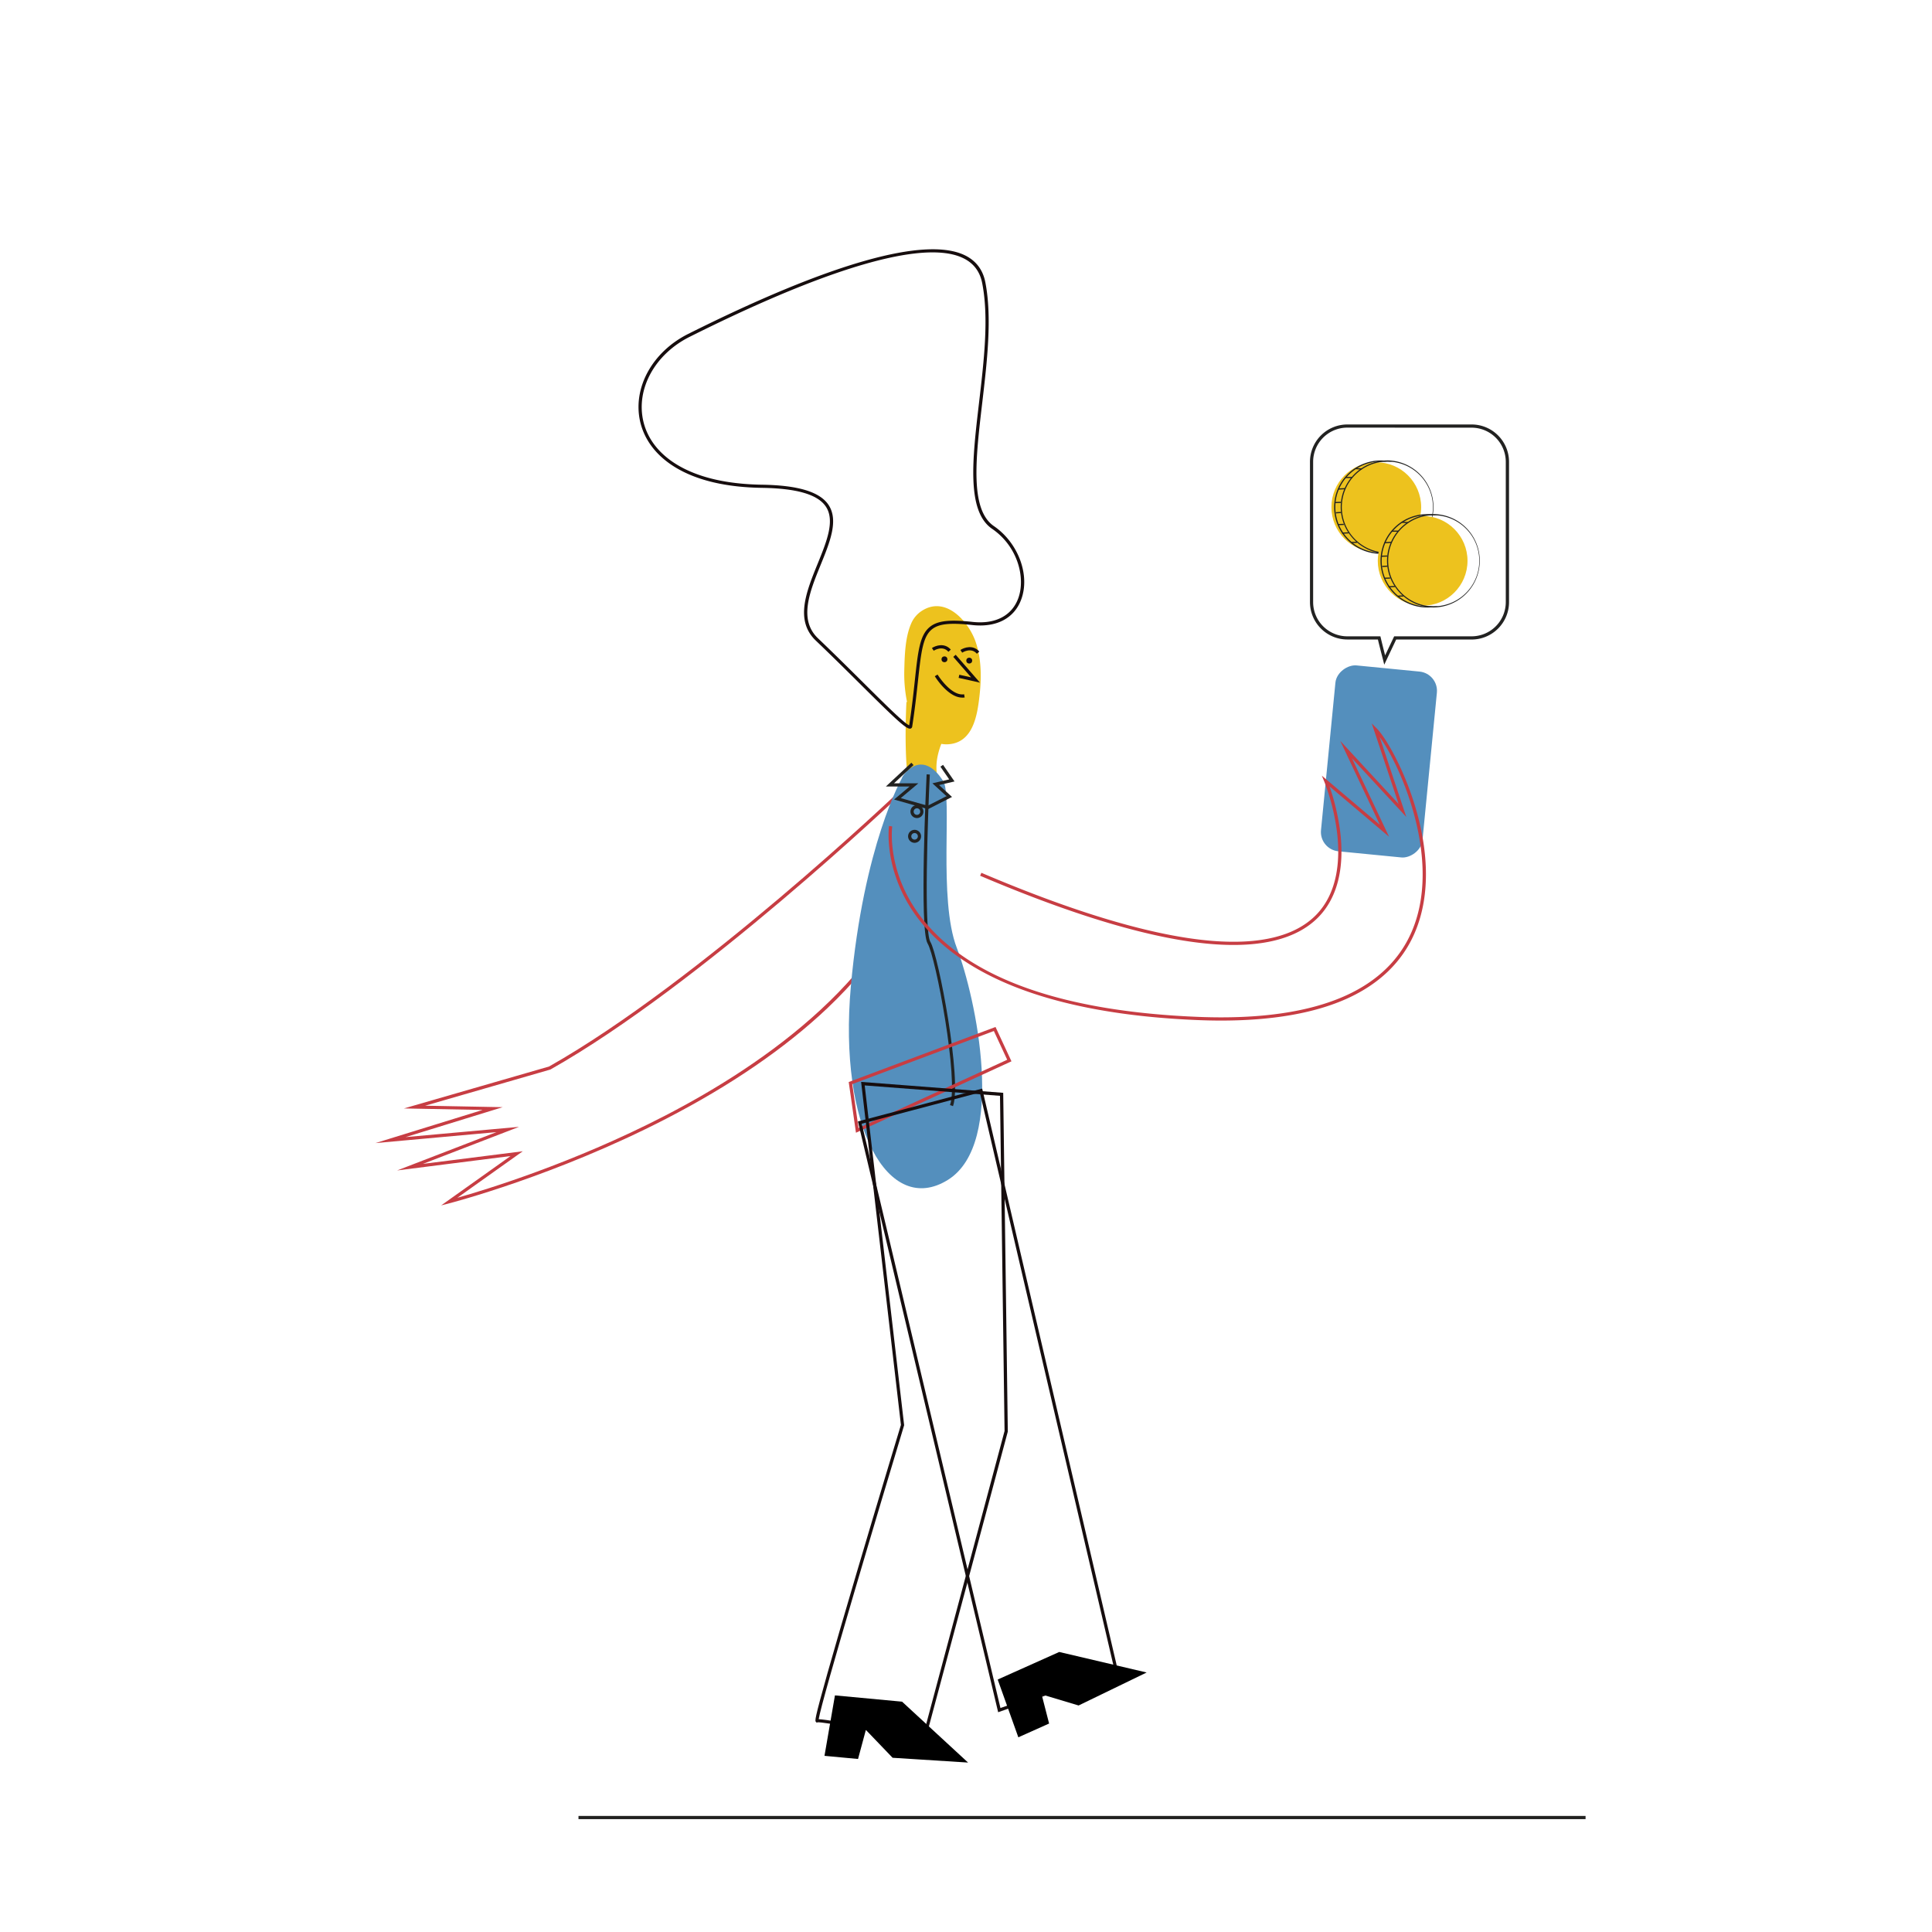 <svg id="Capa_1" data-name="Capa 1" xmlns="http://www.w3.org/2000/svg" viewBox="0 0 1807.21 1807.21"><title>Mesa de trabajo 25</title><path d="M912.85,601.06c-6.28-19-27.71-44.08-50.26-29.86a26.5,26.5,0,0,0-10.43,12.43c-5.33,12.48-5.91,28.63-6.25,42.21a131.8,131.8,0,0,0,2.57,30.91l-.59-.2s-5.12,91.82,11.14,95.56,13.27,2.06,21.42-4.14-13.45-17.2.06-52.15a27.27,27.27,0,0,0,5.88.4c23.85-1,27.75-27.19,29.78-44.77C918.07,634.92,918.27,617.53,912.85,601.06Z" fill="#edc21e"/><circle cx="1287.39" cy="474.38" r="41.97" fill="#edc21e"/><path d="M412.65,1127.54l64.92-46.16-106.08,13.45L464.4,1059l-113.21,10.25,100.28-31-73.64-1.41,135.8-39.24c140.1-79.11,325-255,326.91-256.8l2.07,2.17C840.75,744.8,655.39,921.11,515,1000.36l-.32.14L397.7,1034.28l72.49,1.39-90.81,28,106.14-9.61-89.9,34.64L489,1076.9l-61.2,43.52c25.57-7.22,107.76-32.15,193.71-76.5,95-49,214.22-132.5,242.45-251.74l2.92.69c-12.59,53.19-43.94,103.79-93.18,150.4-39.32,37.21-90.08,72-150.87,103.35-103.44,53.36-201.44,78.68-202.42,78.93Z" fill="#c73d43"/><rect x="1202.58" y="664.6" width="174.69" height="95.38" rx="18.09" transform="translate(455.53 1926.8) rotate(-84.42)" fill="#548fbd"/><circle cx="883.45" cy="616.71" r="2.74" fill="#160d0e"/><circle cx="906.64" cy="617.94" r="2.74" fill="#160d0e"/><path d="M900.15,652.55c-13.33,0-25.21-19.14-25.73-20L877,631c.13.21,12.65,20.4,24.86,18.44l.48,3A13.1,13.1,0,0,1,900.15,652.55Z" fill="#160d0e"/><path d="M887.13,609.68c-5.46-6.31-13.41-1.18-13.74-1l-1.66-2.5c3.59-2.39,11.9-5.16,17.67,1.49Z" fill="#160d0e"/><polygon points="916.67 638.54 896.7 634.08 897.36 631.15 908.41 633.62 891.7 614.45 893.96 612.48 916.67 638.54" fill="#160d0e"/><path d="M913.78,611.5c-5.5-6.34-13.41-1.18-13.74-1l-1.67-2.5c3.59-2.39,11.91-5.16,17.68,1.5Z" fill="#160d0e"/><path d="M843.68,727.9c-.35-1.49,18-29.57,38.64,2.81C891.11,744.48,877.4,841,895,886.66s47.07,182.65-8.43,217.07S784,1054.55,795.91,922.49,843.68,727.9,843.68,727.9Z" fill="#548fbd"/><path d="M891.45,1034.69l-2.82-1c8.36-23-13.3-138.64-20.94-151.15-7.88-12.89-1.21-152.28-.92-158.21l3,.15c-1.94,40.12-5.65,146.45.49,156.5C878,893.66,900,1011.28,891.45,1034.69Z" fill="#222221"/><path d="M857.73,765.23a6.07,6.07,0,1,1,6.06-6.07A6.08,6.08,0,0,1,857.73,765.23Zm0-9.14a3.07,3.07,0,1,0,3.06,3.07A3.08,3.08,0,0,0,857.73,756.09Z" fill="#222221"/><path d="M855.51,788.37a6.07,6.07,0,1,1,6.07-6.07A6.07,6.07,0,0,1,855.51,788.37Zm0-9.13a3.07,3.07,0,1,0,3.07,3.06A3.06,3.06,0,0,0,855.51,779.24Z" fill="#222221"/><polygon points="868.07 756.9 836.34 747.89 850.8 735.72 828.63 735.72 852.49 713.46 854.54 715.65 836.25 732.72 859.03 732.72 842.59 746.55 867.76 753.69 885.33 744.75 872.18 732.7 887.9 729.04 879.68 717.16 882.14 715.45 892.88 730.97 878.4 734.34 890.54 745.47 868.07 756.9" fill="#222221"/><path d="M1142.25,954.65q-10.65,0-21.85-.46c-68.74-2.78-126.59-13.38-172-31.48-36.83-14.7-65.65-34.39-85.67-58.55-37.43-45.15-31.19-91.06-31.12-91.52l3,.43c-.07.45-6.09,45.15,30.52,89.25,44.75,53.92,130.67,83.82,255.37,88.87,57.56,2.34,104.12-4.37,138.41-19.94,29.34-13.32,50-33.25,61.36-59.21,17.18-39.22,10.09-84.17,1.11-115-8.89-30.52-21.86-55.27-30.84-67.67l24.94,74.83-50.79-54.85,34.62,73.31-55.7-47.13a209.48,209.48,0,0,1,10,42.3c4.3,35-3,62.92-21.13,80.85-20,19.81-53.17,28-98.55,24.43-54.58-4.32-127.62-25.83-217.11-63.93l1.18-2.76c89.18,38,161.91,59.4,216.16,63.7,44.48,3.52,76.85-4.41,96.21-23.56,22-21.79,23.17-54.6,20.27-78.29a202.56,202.56,0,0,0-11.83-47l-2.35-5.71,54.23,45.89-37-78.42,54.57,59-25.1-75.31,4.5,4.5c17,17,68.31,116.9,35.38,192.06-11.68,26.67-32.84,47.1-62.87,60.74C1229.92,947.71,1190.32,954.65,1142.25,954.65Z" fill="#c73d43"/><rect x="541.12" y="1698.64" width="942.03" height="3" fill="#222221"/><path d="M800.68,1059.57l-6.78-47.44,137.31-51.49,14.92,32.13Zm-3.47-45.48,5.87,41.07L942.14,991.3l-12.48-26.88Z" fill="#c73d43"/><path d="M1294.71,516.87c-1,.07-2,.11-3,.11a41.18,41.18,0,0,1-4.6-.25,42.3,42.3,0,0,1-21.7-8.86c-.22-.16-.43-.34-.64-.51a3.88,3.88,0,0,1-.31-.26,43,43,0,0,1-7.38-7.92l-.36-.51c-.12-.17-.24-.34-.35-.52a42.51,42.51,0,0,1-3.84-7c-.07-.18-.14-.35-.22-.53l-.21-.53a42.26,42.26,0,0,1-3-15.7c0-1.31.06-2.6.18-3.88,0-.18,0-.36,0-.53l.06-.54a41.89,41.89,0,0,1,3-11.46c.07-.19.15-.37.23-.55s.16-.37.25-.55a42.52,42.52,0,0,1,6.08-9.71l.45-.53c.15-.18.3-.36.46-.53a42.85,42.85,0,0,1,8.32-7.23l.75-.48.78-.49a42.26,42.26,0,0,1,17.4-5.88,41.18,41.18,0,0,1,4.6-.25c1,0,2,0,3,.11s2-.11,3-.11a41.18,41.18,0,0,1,4.6.25,41.61,41.61,0,0,0-7.62-1.21c-1-.07-2-.11-3-.11a43.66,43.66,0,0,0-36.21,68.08l.33.47a43.63,43.63,0,0,0,35.88,18.8c1,0,2,0,3-.11a41.61,41.61,0,0,0,7.62-1.21,41.18,41.18,0,0,1-4.6.25C1296.71,517,1295.71,516.94,1294.71,516.87Z" fill="#222221"/><path d="M1297.73,430.7c-1,0-2,0-3,.11a41.86,41.86,0,0,0-7.63,1.21,43.21,43.21,0,0,0-13.68,6.11l-.72.49-.68.49a43.38,43.38,0,0,0-7.53,7l-.45.53-.42.53a43.2,43.2,0,0,0-5.79,9.5c-.07.16-.14.31-.2.47s-.16.36-.23.55a42.84,42.84,0,0,0-3.09,12.13h0c0,.17,0,.35,0,.52-.13,1.33-.19,2.68-.19,4a42.45,42.45,0,0,0,.22,4.39l.06.53.06.53a42.91,42.91,0,0,0,2.52,10.08.77.77,0,0,0,.08.19,42.53,42.53,0,0,0,4,7.79l.33.52a2.14,2.14,0,0,1,.13.19,43.85,43.85,0,0,0,7,8.09c.19.18.39.35.59.52l.38.34a43.66,43.66,0,0,0,17.73,9.18,41.86,41.86,0,0,0,7.63,1.21c1,.08,2,.11,3,.11a43.68,43.68,0,0,0,0-87.35Zm4.6,86a41.18,41.18,0,0,1-4.6.25c-1,0-2,0-3-.11a42.59,42.59,0,0,1-21-77.66h0a42.31,42.31,0,0,1,21-7.32c1-.07,2-.11,3-.11a41.18,41.18,0,0,1,4.6.25,42.6,42.6,0,0,1,0,84.71Z" fill="#222221"/><rect x="1258.52" y="446.1" width="6.26" height="1.07" fill="#222221"/><line x1="1268.16" y1="438.34" x2="1273.75" y2="438.68" fill="none"/><polygon points="1273.77 438.15 1273.74 438.68 1273.71 439.2 1273.71 439.21 1273.7 439.21 1272 439.11 1268.15 438.87 1268.13 438.87 1268.16 438.34 1268.19 437.81 1269.68 437.9 1273.4 438.13 1273.77 438.15" fill="#222221"/><line x1="1251.92" y1="457.46" x2="1257.84" y2="457.12" fill="none"/><rect x="1251.92" y="456.76" width="5.93" height="1.07" transform="translate(-23.9 71.87) rotate(-3.25)" fill="#222221"/><line x1="1249.05" y1="469.98" x2="1254.29" y2="469.81" fill="none"/><rect x="1249.04" y="469.36" width="5.25" height="1.07" transform="translate(-14.78 41.42) rotate(-1.88)" fill="#222221"/><line x1="1249.55" y1="479.62" x2="1254.63" y2="479.28" fill="none"/><rect x="1249.55" y="478.92" width="5.09" height="1.07" transform="translate(-28.83 83.42) rotate(-3.77)" fill="#222221"/><line x1="1252.09" y1="490.62" x2="1257" y2="490.45" fill="none"/><rect x="1252.09" y="490" width="4.91" height="1.07" transform="translate(-16.3 43.93) rotate(-1.99)" fill="#222221"/><line x1="1255.47" y1="498.74" x2="1261.4" y2="498.4" fill="none"/><rect x="1255.47" y="498.04" width="5.93" height="1.07" transform="translate(-26.24 72.14) rotate(-3.25)" fill="#222221"/><line x1="1264.44" y1="507.37" x2="1269.35" y2="507.2" fill="none"/><rect x="1264.44" y="506.75" width="4.91" height="1.07" transform="translate(-16.88 44.37) rotate(-1.99)" fill="#222221"/><circle cx="1330.75" cy="524.59" r="41.97" fill="#edc21e"/><path d="M1338.07,567.08c-1,.07-2,.11-3,.11a41.18,41.18,0,0,1-4.6-.25,42.3,42.3,0,0,1-21.7-8.86c-.22-.16-.43-.34-.64-.51a3.88,3.88,0,0,1-.31-.26,43,43,0,0,1-7.38-7.92l-.36-.51c-.12-.17-.24-.34-.35-.52a42.51,42.51,0,0,1-3.84-7c-.07-.18-.14-.35-.22-.53l-.21-.53a42.26,42.26,0,0,1-3-15.7c0-1.31.06-2.6.18-3.88,0-.18,0-.36.05-.53l.06-.54a41.89,41.89,0,0,1,3-11.46c.07-.19.15-.37.23-.55s.16-.37.25-.55a42.52,42.52,0,0,1,6.08-9.71l.45-.53c.15-.18.3-.36.46-.53a42.85,42.85,0,0,1,8.32-7.23l.75-.48.78-.49a42.26,42.26,0,0,1,17.4-5.88,41.18,41.18,0,0,1,4.6-.25c1,0,2,0,3,.11s2-.11,3-.11a41.18,41.18,0,0,1,4.6.25,41.61,41.61,0,0,0-7.62-1.21c-1-.07-2-.11-3-.11A43.66,43.66,0,0,0,1298.83,549l.33.47a43.63,43.63,0,0,0,35.88,18.8c1,0,2,0,3-.11a41.61,41.61,0,0,0,7.62-1.21,41.18,41.18,0,0,1-4.6.25C1340.07,567.19,1339.07,567.15,1338.07,567.08Z" fill="#222221"/><path d="M1341.09,480.91c-1,0-2,0-3,.11a41.86,41.86,0,0,0-7.63,1.21,43.21,43.21,0,0,0-13.68,6.11l-.72.49-.68.49a43.38,43.38,0,0,0-7.53,7l-.45.53-.42.53a43.2,43.2,0,0,0-5.79,9.5c-.07.16-.14.31-.2.47s-.16.36-.23.55a42.84,42.84,0,0,0-3.09,12.13h0c0,.17,0,.35-.05.52-.13,1.33-.19,2.68-.19,4a42.45,42.45,0,0,0,.22,4.39l.06.53.06.53a42.91,42.91,0,0,0,2.52,10.08.77.77,0,0,0,.08.19,42.53,42.53,0,0,0,4,7.79l.33.52a2.14,2.14,0,0,1,.13.19,43.85,43.85,0,0,0,7,8.09c.19.18.39.35.59.52l.38.34a43.66,43.66,0,0,0,17.73,9.18,41.86,41.86,0,0,0,7.63,1.21c1,.08,2,.11,3,.11a43.68,43.68,0,0,0,0-87.35Zm4.6,86a41.18,41.18,0,0,1-4.6.25c-1,0-2,0-3-.11a42.59,42.59,0,0,1-21-77.66h0a42.31,42.31,0,0,1,21-7.32c1-.07,2-.11,3-.11a41.18,41.18,0,0,1,4.6.25,42.6,42.6,0,0,1,0,84.71Z" fill="#222221"/><rect x="1301.88" y="496.31" width="6.26" height="1.07" fill="#222221"/><line x1="1311.52" y1="488.55" x2="1317.1" y2="488.89" fill="none"/><polygon points="1317.13 488.36 1317.1 488.89 1317.07 489.41 1317.07 489.42 1317.06 489.42 1315.36 489.32 1311.51 489.08 1311.49 489.08 1311.52 488.55 1311.55 488.02 1313.04 488.11 1316.76 488.34 1317.13 488.36" fill="#222221"/><line x1="1295.28" y1="507.67" x2="1301.2" y2="507.33" fill="none"/><rect x="1295.27" y="506.96" width="5.93" height="1.07" transform="translate(-26.68 74.41) rotate(-3.25)" fill="#222221"/><line x1="1292.4" y1="520.19" x2="1297.65" y2="520.02" fill="none"/><rect x="1292.4" y="519.57" width="5.25" height="1.07" transform="translate(-16.41 42.87) rotate(-1.88)" fill="#222221"/><line x1="1292.91" y1="529.83" x2="1297.98" y2="529.49" fill="none"/><rect x="1292.9" y="529.13" width="5.09" height="1.07" transform="translate(-32.04 86.38) rotate(-3.77)" fill="#222221"/><line x1="1295.45" y1="540.83" x2="1300.35" y2="540.66" fill="none"/><rect x="1295.45" y="540.21" width="4.91" height="1.07" transform="translate(-18.02 45.46) rotate(-1.99)" fill="#222221"/><line x1="1298.83" y1="548.95" x2="1304.75" y2="548.61" fill="none"/><rect x="1298.83" y="548.24" width="5.93" height="1.07" transform="translate(-29.01 74.67) rotate(-3.25)" fill="#222221"/><line x1="1307.8" y1="557.58" x2="1312.7" y2="557.41" fill="none"/><rect x="1307.8" y="556.96" width="4.91" height="1.07" transform="translate(-18.6 45.9) rotate(-1.99)" fill="#222221"/><path d="M1294.84,621.74l-1-4c0-.09-2.55-9.63-4.94-19.55h-28.54a35,35,0,0,1-35-35V432.05a35,35,0,0,1,35-35h116.2a35,35,0,0,1,35,35V563.22a35,35,0,0,1-35,35H1306ZM1260.32,400a32,32,0,0,0-32,32V563.22a32,32,0,0,0,32,32h30.91l.28,1.15c1.52,6.37,3.13,12.72,4.15,16.66l8.46-17.81h72.4a32,32,0,0,0,32-32V432.05a32,32,0,0,0-32-32Z" fill="#222221"/><path d="M865.27,1628.49l-1.38-.27c-37.61-7.29-95.06-17.9-99.11-17.13l-.86.28-.67-.67c-1-.92-1.64-1.59,10.86-45.89,6.51-23.06,15.81-55,27.62-95,19.43-65.71,39.45-131.93,41-136.94l-37.24-320.86,132.92,10.22,4.3,316.67,0,.2Zm-99.45-20.35c12.31.58,75,12.56,97.27,16.87l76.58-286.44-4.26-313.52-126.56-9.73,36.9,317.87-.1.29C823.9,1405.4,768.53,1590.34,765.82,1608.14Z" fill="#160d0e"/><polygon points="781.02 1585.88 771.23 1642.42 802.62 1645.36 809.94 1618.18 834.95 1644.24 905.54 1648.71 843.81 1591.76 781.02 1585.88"/><path d="M933.68,1601.63,802.5,1049l116.25-30.71.36,1.51,126.48,542.38-1.27.44ZM806.1,1051.12l129.73,546.57,106.23-37.49L916.54,1021.94Z" fill="#160d0e"/><polygon points="933.26 1571.05 952.56 1625.09 981.34 1612.2 974.33 1584.94 1008.93 1595.32 1072.58 1564.47 990.81 1545.27 933.26 1571.05"/><path d="M851.15,681.59c-4,0-13.8-9.26-45.52-40.74-12.75-12.66-27.19-27-42.51-41.62-19.84-18.93-8.86-45.9,1.75-72,8.4-20.66,16.34-40.19,7.67-53.3-7.5-11.33-27-17.08-59.73-17.58-33.63-.52-60.89-6.95-81-19.13-17.62-10.67-29-25.46-33-42.8-7.18-31.5,11.29-65.24,44.92-82.06,132.49-66.25,222-91.65,259-73.47,10.36,5.11,16.77,13.63,19,25.34,6.41,33,1.62,73.74-3,113.17-6,51-11.66,99.24,10.95,114.71,22.83,15.62,34.06,45.79,25.56,68.69-6.56,17.67-23.26,26.37-45.82,23.86-20.67-2.3-31.23-1.18-37.67,4-8.55,6.86-10.12,21.36-13,47.68-1.27,11.73-2.85,26.32-5.47,43.31a2.2,2.2,0,0,1-1.48,1.85A2.17,2.17,0,0,1,851.15,681.59Zm-.79-2.4,1.48.23Zm21.94-443.1c-45.53,0-122.86,26.78-227.23,79-32.39,16.2-50.21,48.57-43.34,78.72,3.77,16.52,14.7,30.66,31.61,40.89,19.68,11.9,46.43,18.19,79.51,18.7,33.77.52,54.11,6.71,62.19,18.92,9.55,14.44,1.32,34.67-7.4,56.09-10.23,25.16-20.81,51.17-2.45,68.69,15.34,14.64,29.8,29,42.55,41.66,19.54,19.4,38,37.77,42.73,39.72,2.54-16.61,4.09-30.91,5.33-42.43,2.94-27.12,4.55-42.06,14.08-49.7,7.13-5.72,18.31-7,39.87-4.62,21.09,2.34,36.64-5.65,42.68-21.92,7.05-19-.17-48.57-24.45-65.18-24.1-16.49-18.33-65.57-12.23-117.53,4.61-39.21,9.38-79.74,3-112.25-2.08-10.74-7.95-18.55-17.42-23.21C893.91,237.92,884.19,236.09,872.3,236.09Z" fill="#160d0e"/></svg>
